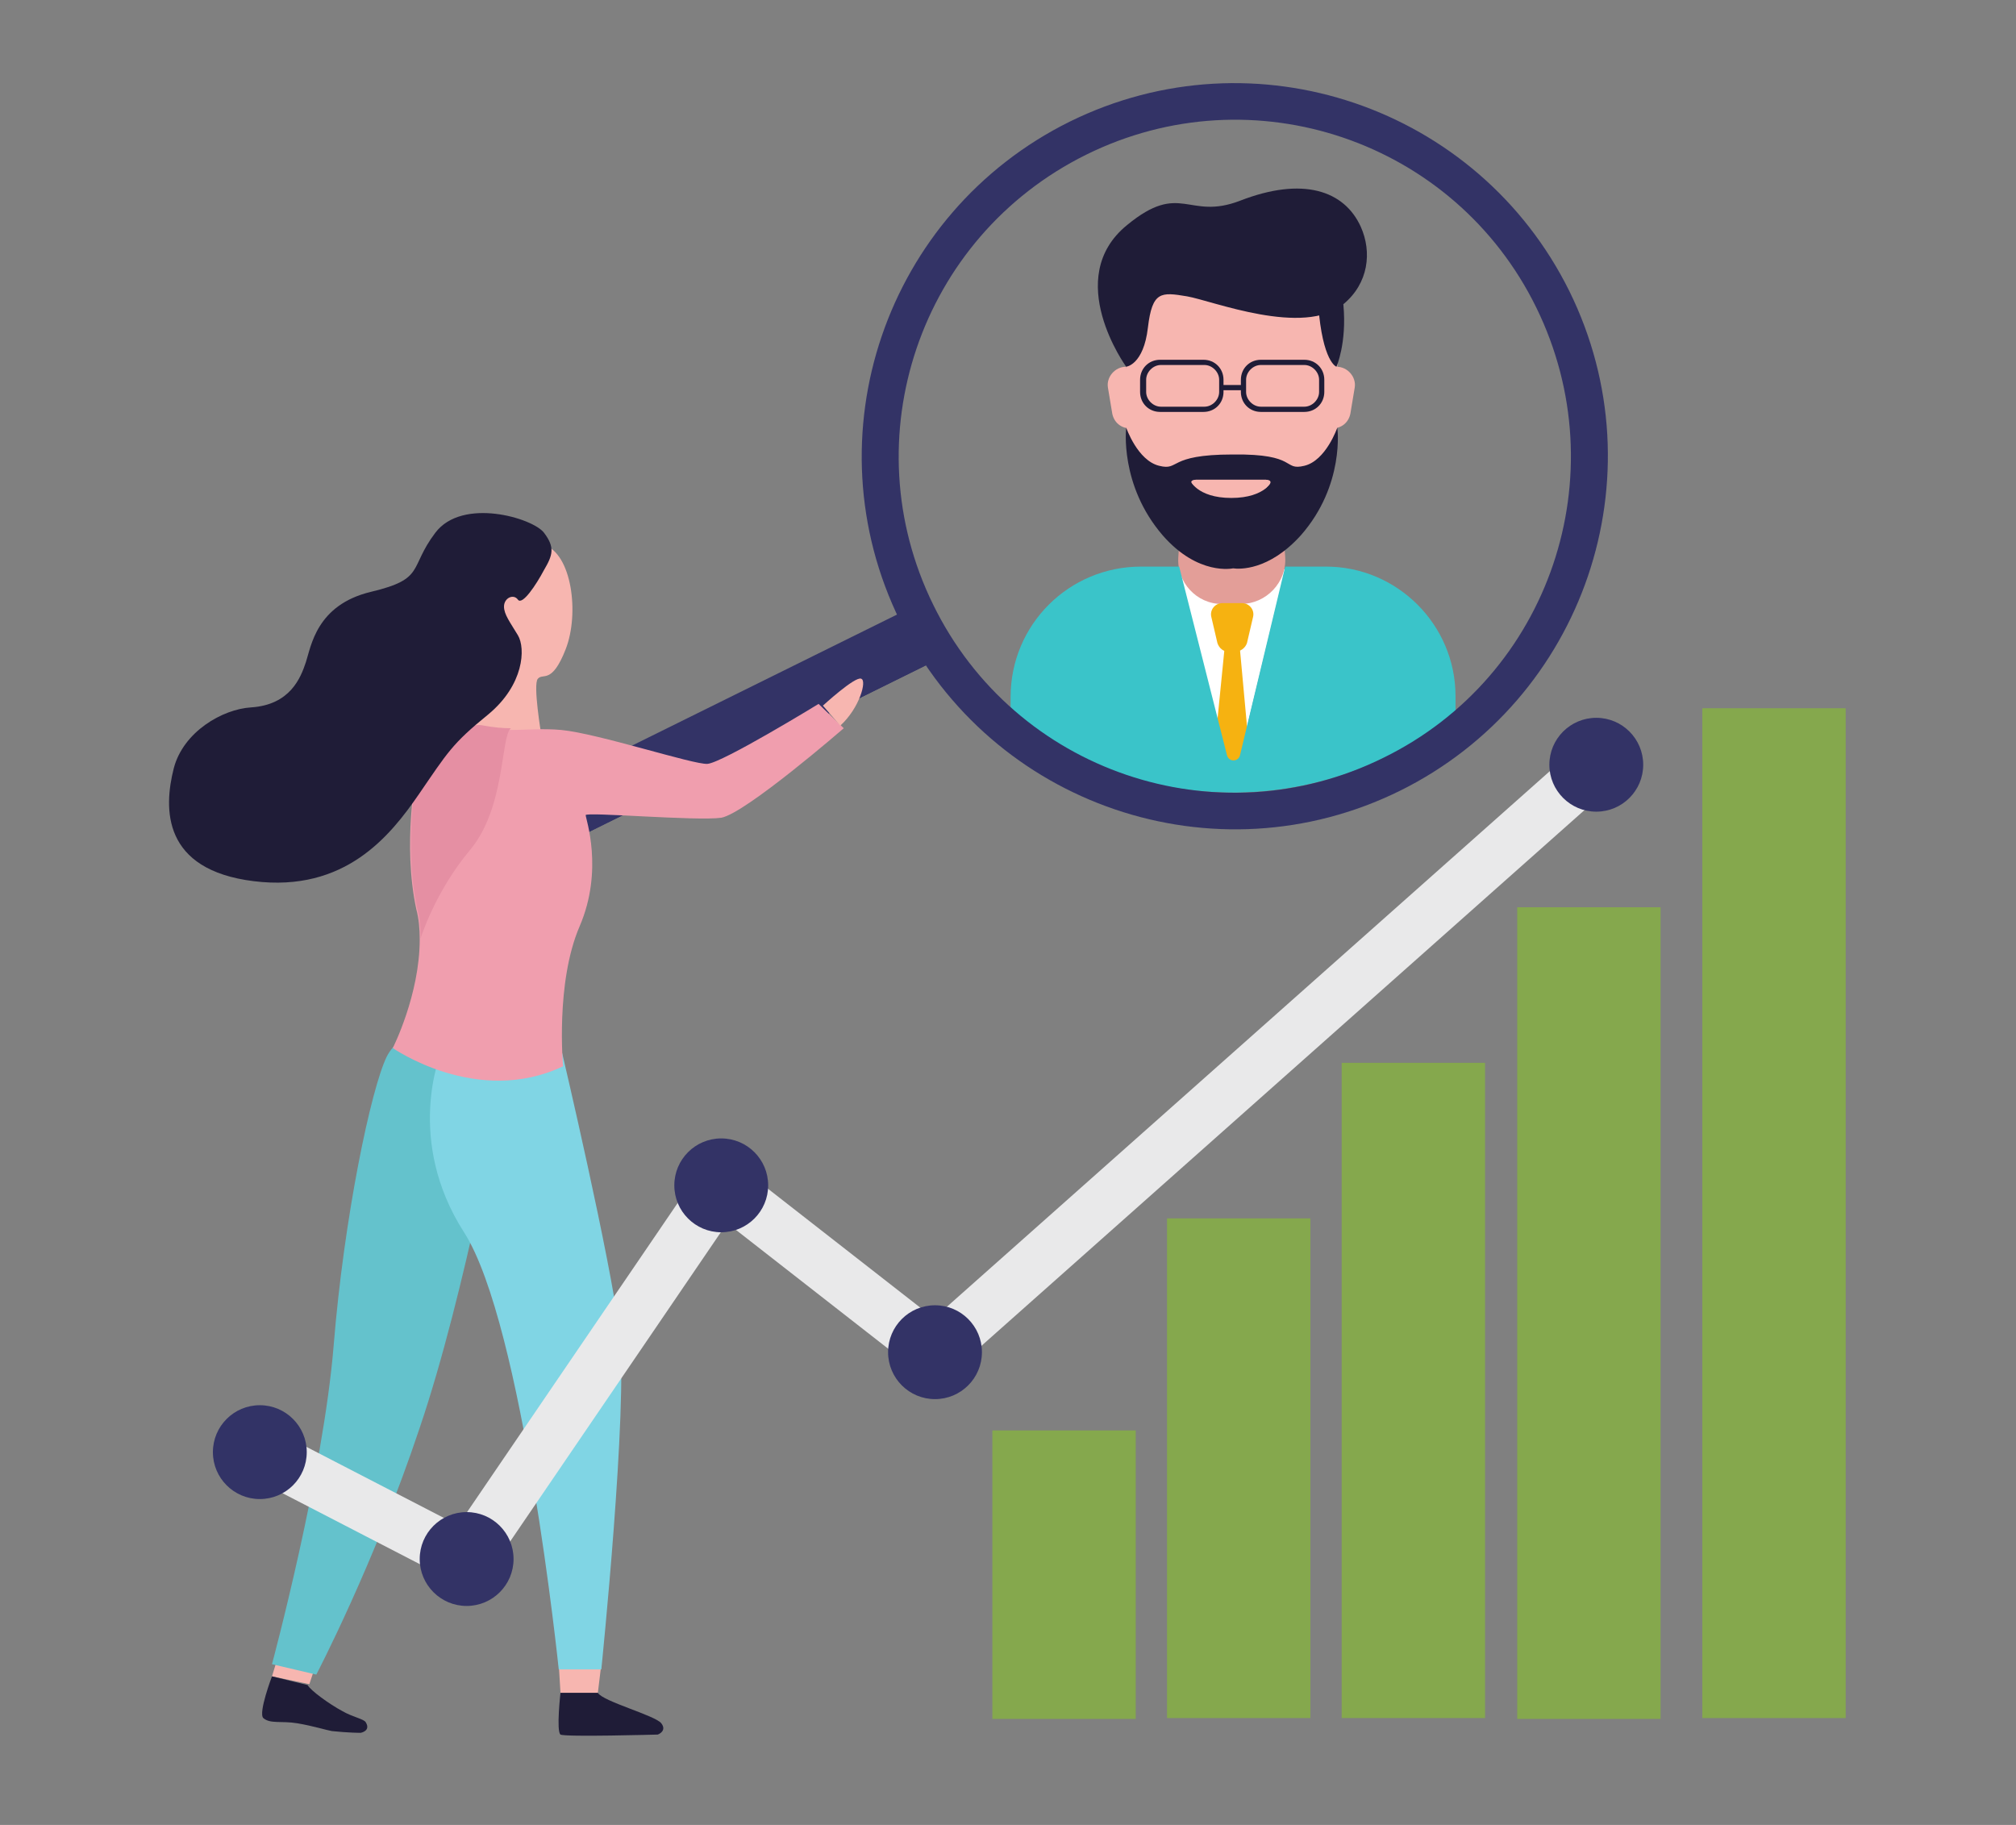 <?xml version="1.0" encoding="UTF-8"?> <!-- Generator: Adobe Illustrator 24.2.1, SVG Export Plug-In . SVG Version: 6.00 Build 0) --> <svg xmlns="http://www.w3.org/2000/svg" xmlns:xlink="http://www.w3.org/1999/xlink" version="1.2" id="Layer_1" x="0px" y="0px" viewBox="0 0 232 210" overflow="visible" xml:space="preserve"><rect x="0" y="0" width="232" height="210" fill="#808080" stroke="none"/> <g> <g> <path fill="#FFFFFF" d="M135.6,65.7l5.5,21.7c0.2,0.8,1.3,0.8,1.5,0l5.3-21.9L135.6,65.7z"></path> <g> <g> <path fill="#F7B6B0" d="M129.6,42.2L129.6,42.2c-1.3,0-2.3,1.2-2.1,2.4l0.5,3c0.2,1,1,1.7,2.1,1.7h0.6L129.6,42.2z"></path> <path fill="#F7B6B0" d="M153.8,42.2L153.8,42.2c1.3,0,2.3,1.2,2.1,2.4l-0.5,3c-0.2,1-1,1.7-2.1,1.7h-0.6L153.8,42.2z"></path> <path fill="#E39E98" d="M142.8,69.5h-2.2c-2.9,0-5.2-2.5-5-5.4l0.6-8.9h11.1l0.6,8.9C148.1,67,145.7,69.5,142.8,69.5z"></path> <path fill="#F7B6B0" d="M129.6,31.3v17.9c0,3.4,1.3,6.7,3.7,9.2l4.3,4.4c2.3,2.3,6,2.3,8.3,0l4.3-4.4c2.4-2.5,3.7-5.7,3.7-9.2 V31.3H129.6z"></path> <path fill="#1F1C37" d="M129.6,42.2c0,0,2-0.2,2.5-4.5c0.5-4.2,1.5-4.1,4.5-3.6c2.9,0.5,13.4,4.7,18,0.9c2.9-2.4,3.3-6,2-8.9 c-1.9-4.2-6.7-5.8-13.9-3c-6,2.3-6.8-2.3-13,2.8C122.2,32,129.6,42.2,129.6,42.2z"></path> <path fill="#1F1C37" d="M153.8,42.2c0,0-1.6-0.5-2.1-7.1c-0.5-6.6,2.8-0.8,2.9,0C155,39.5,153.8,42.2,153.8,42.2z"></path> </g> <path fill="#1F1C37" d="M153.9,49.2c0,0-1.3,3.8-3.8,4.4c-2.5,0.6-0.7-1.4-8.2-1.3v0c0,0-0.1,0-0.1,0c0,0,0,0,0,0v0 c-7.5,0-6,1.9-8.4,1.3c-2.5-0.6-3.8-4.4-3.8-4.4s-0.8,6.6,4.2,12.4c4.1,4.7,8.1,3.8,8.1,3.8v0c0.7,0.1,4.1,0.3,7.8-3.8 C154.8,55.8,153.9,49.2,153.9,49.2z"></path> <path fill="#F7B6B0" d="M146.5,55.2h-4.7h-0.2h-4.7c0,0,0.8,2.1,4.8,2.1v0c0,0,0,0,0,0s0,0,0,0v0 C145.7,57.3,146.5,55.2,146.5,55.2z"></path> <path fill="#1F1C37" d="M145.7,55.2c0,0,1,0,0.2,0.8c-0.9,0.8,2.7,1.2,2.6,0c0-1.2-1.5-1.9-2-1.9 C145.9,54.1,145.7,55.2,145.7,55.2z"></path> <path fill="#1F1C37" d="M137.6,55.2c0,0-1,0-0.2,0.8c0.9,0.8-2.7,1.2-2.6,0c0-1.2,1.5-1.9,2-1.9 C137.4,54.1,137.6,55.2,137.6,55.2z"></path> </g> <g> <path fill="#F6B211" d="M142.1,75h-0.7c-0.6,0-1.1-0.4-1.3-1l-0.7-3c-0.2-0.8,0.4-1.6,1.3-1.6h2.2c0.9,0,1.5,0.8,1.3,1.6l-0.7,3 C143.3,74.6,142.7,75,142.1,75z"></path> <polygon fill="#F6B211" points="143.9,87.9 139.6,87.9 140.9,74.8 142.7,74.8 "></polygon> </g> <path fill="#3AC4C9" d="M167.5,80.1V82c-7,5.7-15.9,9.2-25.6,9.2c-9.7,0-18.6-3.4-25.6-9.2v-1.8c0-8.3,6.7-15,15-15h4.4l5.5,21.7 c0.2,0.8,1.3,0.8,1.5,0l5.2-21.7h4.7C160.8,65.2,167.5,71.9,167.5,80.1z"></path> </g> <path fill="#333366" d="M58.1,96.8c0.8,1.7,3.5,2,6.1,0.7l44.7-22.1l0.4-0.2l-3-6L61.2,91.5C58.7,92.8,57.3,95.1,58.1,96.8z"></path> <path fill="#333366" d="M58.1,96.8c0.8,1.7,3.5,2,6.1,0.7l44.7-22.1l-5-1.3L58.1,96.8z"></path> <g> <path fill="#333366" d="M180.6,33.5c-10.5-21.2-36.2-30-57.5-19.5c-21.2,10.5-30,36.2-19.5,57.5c10.5,21.2,36.2,30,57.5,19.5 C182.3,80.5,191.1,54.8,180.6,33.5z M159.2,87.2c-19.2,9.5-42.4,1.6-51.8-17.6C98,50.5,105.8,27.3,125,17.8 c19.2-9.5,42.4-1.6,51.8,17.6C186.2,54.6,178.4,77.8,159.2,87.2z"></path> </g> <g> <g> <polygon fill="#F7B6B0" points="32.4,189.3 31.3,192.9 35.6,193.8 36.7,190.5 "></polygon> <path fill="#1F1C37" d="M31.3,192.9c0,0-1.6,4.2-1,4.8c0.8,0.7,2.1,0.3,3.9,0.6c1.8,0.3,3.4,0.8,4,0.9c1.9,0.2,3.3,0.2,3.3,0.2 s1.2-0.2,0.6-1.2c-0.2-0.4-1.5-0.6-2.7-1.3c-1.5-0.8-3.7-2.4-4-3L31.3,192.9z"></path> </g> <path fill="#64C2CC" d="M57.9,124.7c0,0-4.3,24-9.6,39.6c-5.2,15.6-11.9,28.4-11.9,28.4l-5.1-1.2c0,0,5.9-21.9,7.1-36.7 c1.2-14.8,4.3-29.5,6.1-33.2C47.8,115.1,57.9,124.7,57.9,124.7z"></path> </g> <polygon fill="#F7B6B0" points="64.3,191.5 64.5,194.8 68.8,194.8 69.2,191.5 "></polygon> <path fill="#F7B6B0" d="M62.3,84.6c0,0-1-5.9-0.4-6.5c0.6-0.7,1.6,0.7,3.2-3.4c1.6-4.1,0.7-11-2.5-12c-3.2-1-8.2,1.6-8.9,7.6 s0.4,14,0.4,14L62.3,84.6z"></path> <path fill="#80D5E4" d="M50.7,121.3c0,0-4.1,9.9,2.7,20.5c6.8,10.6,10.9,50.3,10.9,50.3h4.9c0,0,3.1-30.2,2.1-38.7 c-1-8.4-6.6-32.2-6.6-32.2H50.7z"></path> <path fill="#F09EAE" d="M97.1,83.8c0,0-11.3,9.8-14.1,10.3c-2.8,0.4-15.6-0.7-15.6-0.3s2.1,6.3-0.7,12.8 c-2.8,6.5-1.9,16.1-1.9,16.1c-9.9,4.7-19.6-2.1-19.6-2.1s3.1-6.1,3.1-12.5c0-1.2-0.1-2.4-0.4-3.5c-1.6-7.5,0-15.6,0-15.6 s4.4-6.2,7.7-5.4c1.1,0.3,2.1,0.4,3.1,0.4c1.9,0,3.7-0.2,5.9,0c4.2,0.4,15.2,4,16.8,3.9c1.7-0.1,12.8-6.9,12.8-6.9L97.1,83.8z"></path> <path fill="#E58FA3" d="M58.8,83.8c-1.2,0.9-0.6,9.1-4.7,14c-4.1,4.9-5.7,10.2-5.7,10.2c0-1.2-0.1-2.4-0.4-3.5 c-1.6-7.5,0-15.6,0-15.6s4.4-6.2,7.7-5.4C56.8,83.7,57.8,83.8,58.8,83.8z"></path> <path fill="#1F1C37" d="M20,88.4c-1.2,4.7-1.3,11.7,9.2,13c10.5,1.3,15.7-5.2,19-10s3.8-5.8,8-9.2c4.1-3.4,4.3-7.6,3.4-9.1 c-0.9-1.5-1.6-2.4-1.6-3.3c0-1,1.1-1.5,1.6-0.8c0.5,0.7,2.1-1.7,3-3.4c1-1.7,1.3-2.6,0-4.3c-1.3-1.7-9.4-4.1-12.5,0 c-3.1,4.1-1.1,5.3-7.4,6.8c-6.3,1.5-6.9,6.3-7.5,8.1c-0.6,1.8-1.8,4.9-6.3,5.2C25.6,81.6,21.1,84.2,20,88.4z"></path> <path fill="#F7B6B0" d="M94.7,81.2c0,0,3.7-3.4,4.4-3.1c0.7,0.2-0.2,3.4-2.4,5.4L94.7,81.2z"></path> <path fill="#1F1C37" d="M64.5,194.8c0,0-0.5,4.4,0,4.8c0.5,0.3,11.2,0,11.2,0s1.1-0.4,0.4-1.3c-0.7-0.9-6.7-2.5-7.3-3.5H64.5z"></path> <path fill="#1F1C37" d="M150.1,41.4h-5c-1.3,0-2.3,1-2.3,2.3v0.6h-2v-0.6c0-1.3-1-2.3-2.3-2.3h-5c-1.3,0-2.3,1-2.3,2.3v1.4 c0,1.3,1,2.3,2.3,2.3h5c1.3,0,2.3-1,2.3-2.3v-0.2h2v0.2c0,1.3,1,2.3,2.3,2.3h5c1.3,0,2.3-1,2.3-2.3v-1.4 C152.4,42.4,151.4,41.4,150.1,41.4z M140.3,45.1c0,0.9-0.8,1.7-1.7,1.7h-5c-0.9,0-1.7-0.8-1.7-1.7v-1.4c0-0.9,0.8-1.7,1.7-1.7h5 c0.9,0,1.7,0.8,1.7,1.7V45.1z M151.8,45.1c0,0.9-0.8,1.7-1.7,1.7h-5c-0.9,0-1.7-0.8-1.7-1.7v-1.4c0-0.9,0.8-1.7,1.7-1.7h5 c0.9,0,1.7,0.8,1.7,1.7V45.1z"></path> </g> <rect x="114.2" y="164.6" fill="#85A84D" width="16.5" height="33.2"></rect> <rect x="134.3" y="140.2" fill="#85A84D" width="16.5" height="57.5"></rect> <rect x="154.4" y="122.3" fill="#85A84D" width="16.5" height="75.4"></rect> <rect x="174.6" y="104.4" fill="#85A84D" width="16.5" height="93.4"></rect> <rect x="195.9" y="81.5" fill="#85A84D" width="16.5" height="116.2"></rect> <g> <polyline fill="none" stroke="#E9E9EA" stroke-width="6" stroke-miterlimit="10" points="183.7,88 107.6,155.6 83,136.4 53.7,179.4 29.9,167.1 "></polyline> <circle fill="#333366" cx="183.7" cy="88" r="5.4"></circle> <circle fill="#333366" cx="107.6" cy="155.6" r="5.4"></circle> <circle fill="#333366" cx="83" cy="136.4" r="5.4"></circle> <circle fill="#333366" cx="53.7" cy="179.4" r="5.4"></circle> <circle fill="#323366" cx="29.9" cy="167.1" r="5.4"></circle> </g> </svg> 